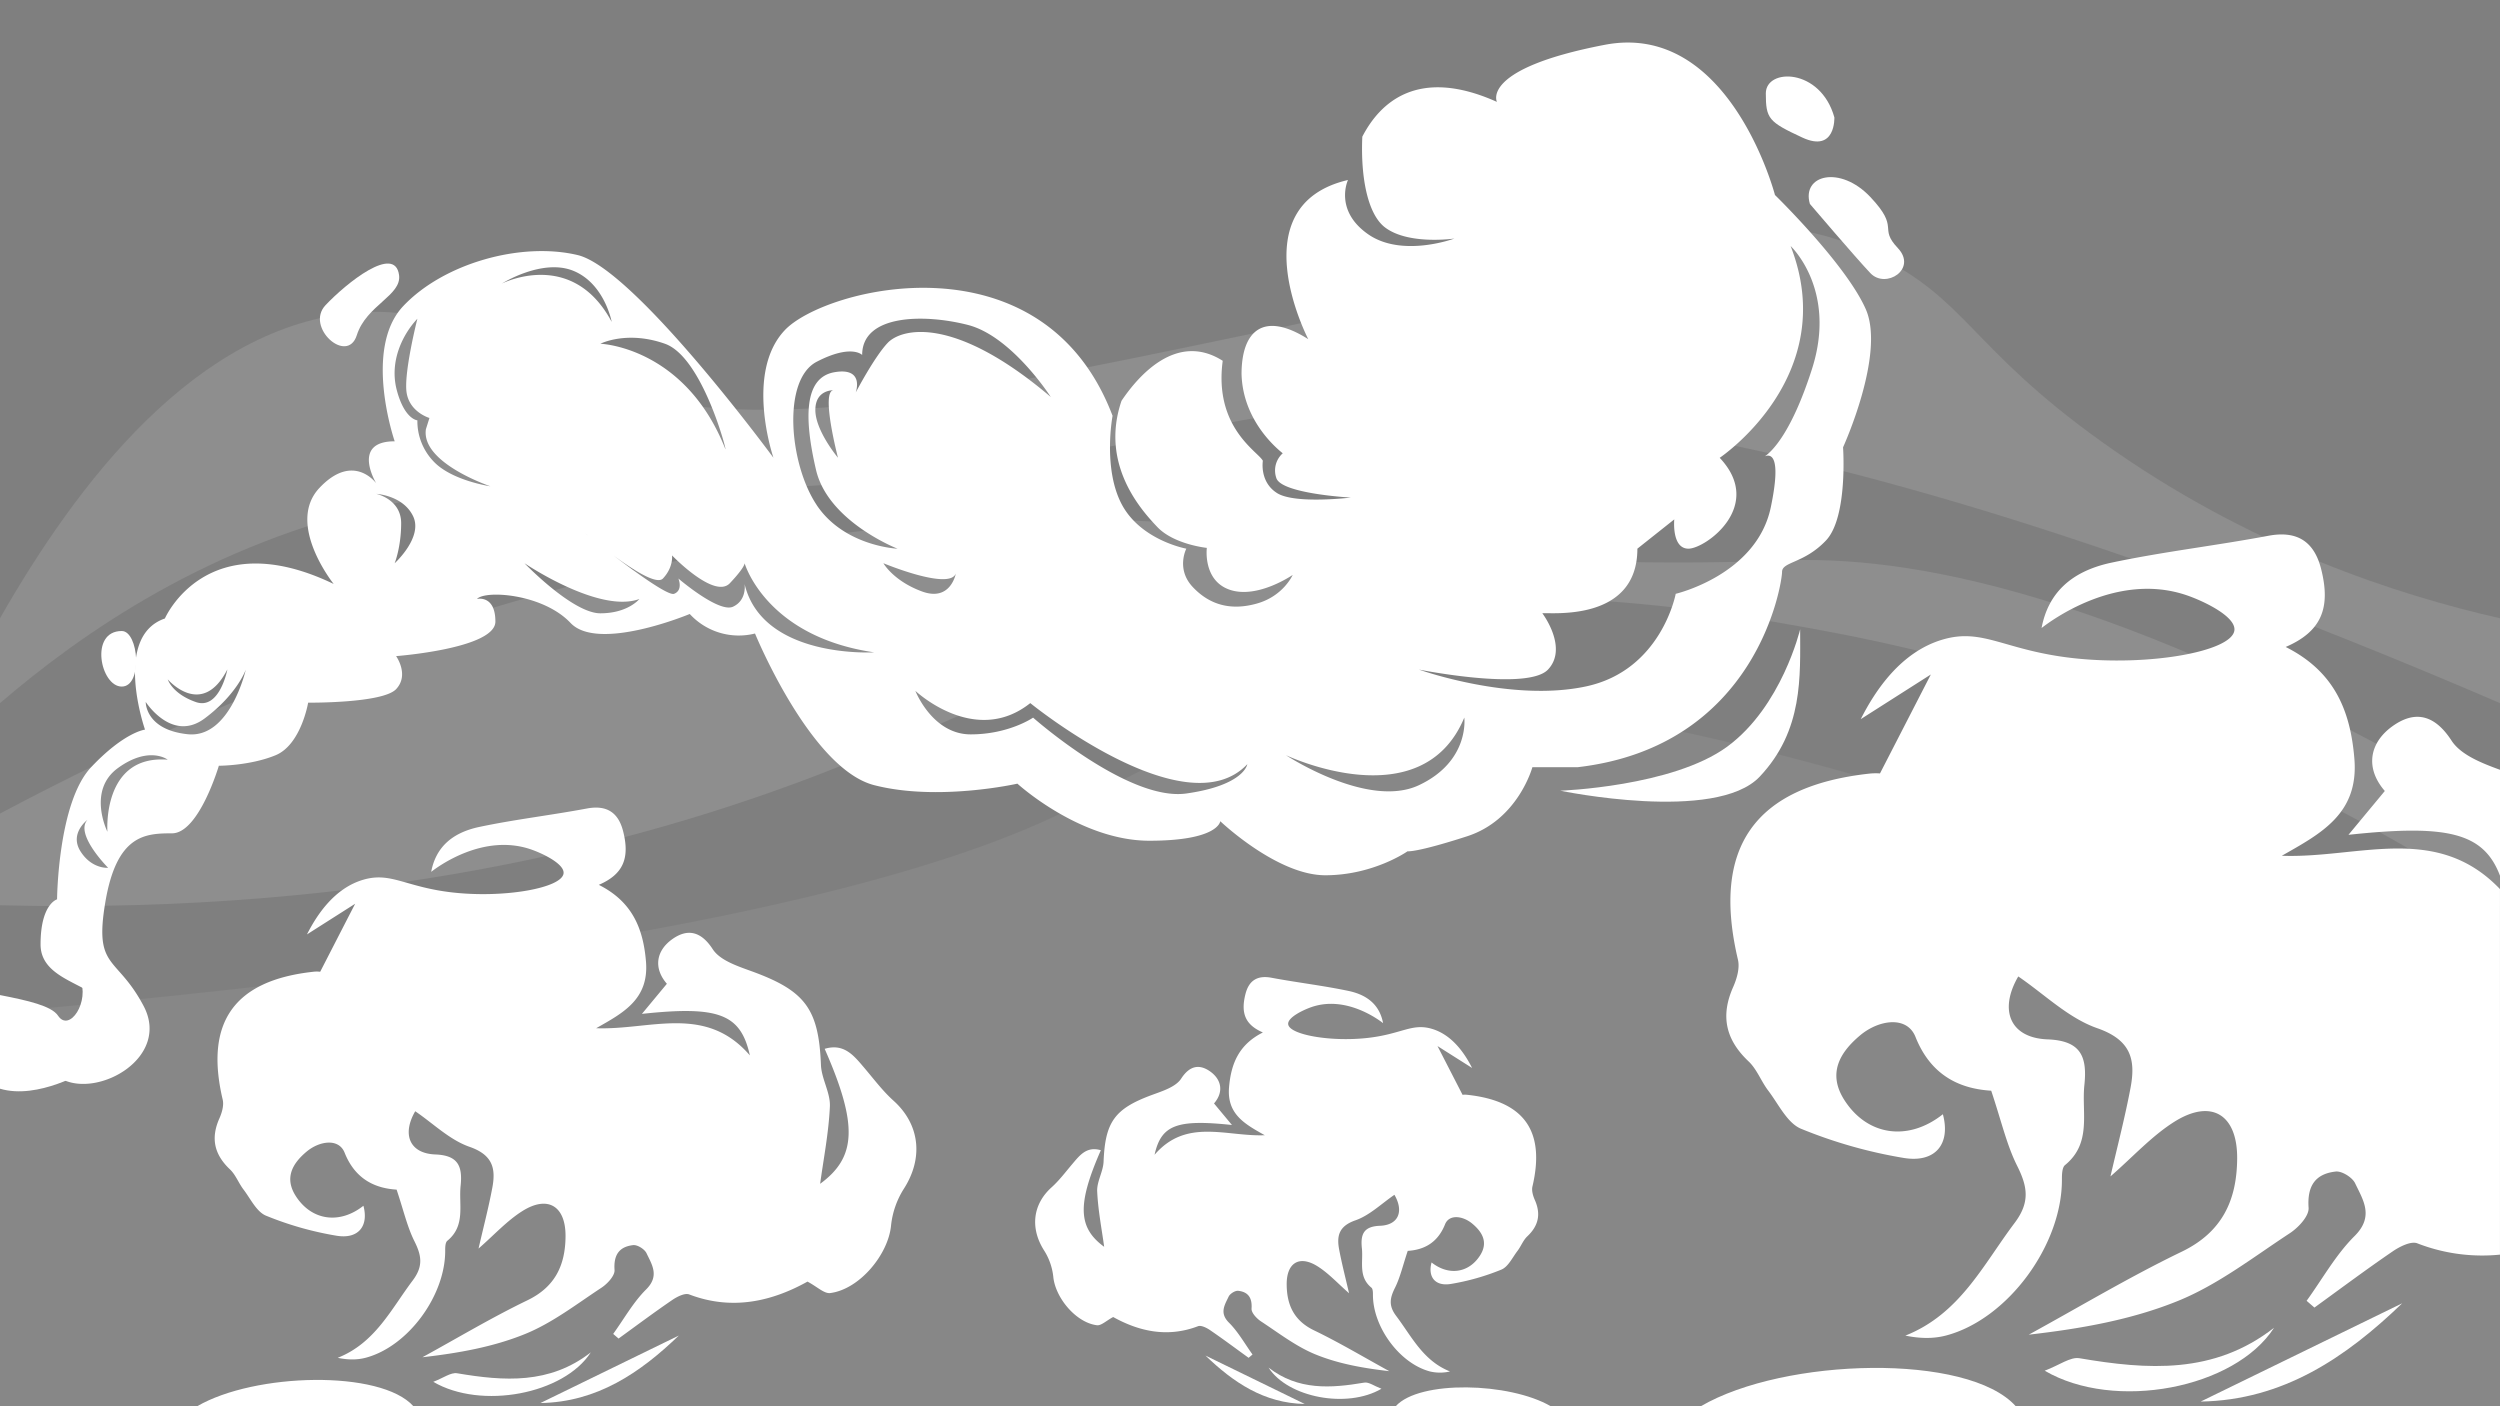 <svg xmlns="http://www.w3.org/2000/svg" width="1920" height="1080" viewBox="0 0 1920 1080">
  <g id="Layer_2" data-name="Layer 2">
    <g id="Layer_1-2" data-name="Layer 1">
      <g>
        <path d="M1920,1080H0V0H1920Z" fill="#878787"/>
        <path d="M1920,777.41c-71.83-31.9-376.06-164.84-651.87-220.41-93.37-18.81-194.73-31-307.57,2a528.54,528.54,0,0,0-119.73,52C743.07,667.09,523.16,731.64,0,777.41V302.59H1920Z" fill="#7f7f7f"/>
        <path d="M0,220.41V695.24c285.88,7.09,492.31-47.88,629.52-100.67,120.71-46.45,186-90.51,331-117.71,193.75-36.35,350.41-9,439.05,7.36,229.94,42.35,406.09,135.66,520.39,211V220.41Z" fill="#8e8e8e"/>
        <path d="M1920,624.8c-277.54-164.53-442.8-197.29-543.87-194.58-30.2.81-156.58,7.52-326.35-11.74-47.73-5.42-82.27-11.31-89.22-12.06C736.34,382.31,412.63,406,0,624.8V150H1920Z" fill="#7f7f7f"/>
        <path d="M1920,540c-521-224.25-799.87-244.8-959.44-218.38C879.74,335,742.69,374.8,530.91,376.22c-93.6.62-149.63-6.6-234.78,11.74C162.27,416.78,63.12,485.8,0,540V65.17H1920Z" fill="#8e8e8e"/>
        <path d="M1920,474.83c-77.44-17.64-192-53.8-306.74-136.18-100.84-72.41-103-109.59-173.74-143.22-105.11-50-173.75-2.79-479,61-252,52.67-380.38,78.23-500.08,39.95C374.76,269,344.51,234.87,275,240,150.53,249.31,58.25,372.77,0,474.83V0H1920Z" fill="#7f7f7f"/>
        <path d="M48.19,829.1c28.32,13.84,82.8-17.3,62.1-56.51S72.15,744.91,80.87,693s30.5-53,51.2-53,36-51.9,36-51.9,24,0,43.58-8.08,25-40.37,25-40.37,57.2.58,67.55-10.38,0-25.37,0-25.37,76.26-5.77,76.26-26.53S366.31,460,366.31,460c6.54-6.92,50.66-4,71.91,18.46s91.51-6.92,91.51-6.92a51.13,51.13,0,0,0,50.12,15S622.34,590.35,671.36,603s110-1.15,110-1.15,47.94,43.83,101.32,43.83,54.48-15,54.48-15,43.57,41.52,80.62,41.52S1081,653.79,1081,653.79s6.53,1.15,45.75-11.53,50.12-53.06,50.12-53.06h34.86c138.37-16.15,156.89-141.87,156.89-149.94s16.88-6.34,33.77-24.22,13.07-71.51,13.07-71.51,32.69-71.51,17.44-106.11-69.73-87.66-69.73-87.66S1328.32,16,1232.44,34.42s-82.8,43.83-82.8,43.83c-60.75-27.26-89.86.56-103.38,26.71-1.4,31.32,4.14,59.45,17.31,69.6,18,13.84,53.39,8.65,53.39,8.65s-40.31,15-66.46-3.46-15.25-41.52-15.25-41.52c-83.89,19.61-30.51,122.26-30.51,122.26-34-21.6-51.12-7-51.24,26.58.94,38.63,31.36,60.61,31.63,61.07a17.67,17.67,0,0,0-4.9,19c3.81,12.11,57.2,15,57.2,15s-43,5.19-56.66-3.46-10.89-24.8-10.89-24.8c-3.45-6.91-37.73-25.37-30.83-76.79-35.39-22.5-64.87,11.62-77.72,30.72-16.89,49.45,16.07,84.84,27.38,96.82,12.8,13.55,38.14,16.15,38.14,16.15s-3.27,25.37,18,32.29,47.94-11.53,47.94-11.53-7.08,16.14-27.24,21.91S929,464.63,916,450.79s-4.9-29.41-4.9-29.41-34.87-6.34-49.57-34-7.08-68.05-7.08-68.05C801,178.6,633.78,220.7,602.73,253.57s-8.72,98-8.72,98S487.24,206.28,443.66,195.9s-103,6.34-134,39.21-6.54,103.81-6.54,103.81c-33.77,0-14.16,32.29-14.16,32.29s-17.43-24.22-43.58,3.46,10.89,73.82,10.89,73.82C158.49,401.48,126.63,475,126.63,475c-40.31,13.84-15.26,85.35-15.26,85.35S95.58,562.1,70,589.2,43.83,690.7,43.83,690.7s-12.68,3.46-12.68,34.6,49.72,30,49.72,53.05-16.34,40.37-32.68,23.07S19.86,815.26,48.19,829.1ZM1089.72,514.23s83.35,16.72,99.14,0-4.35-43.25-4.35-43.25c6.26-.74,73,7,73-49.6l28.33-22.49s-2.18,22.49,10.89,22.49,58.83-32.87,24-69.78c0,0,93.51-62.56,54.47-162.64,0,0,36,33.47,16.35,94.59-15.82,49.32-30.93,63.35-36.18,66.93,4.22-1.79,13.14-1.59,4.58,39.19-10.89,51.9-73,66.37-73,66.37s-10.9,58.56-68.64,71.07S1089.72,514.23,1089.72,514.23ZM987.64,580s104.26,49.56,136.94-28.87c0,0,4.36,33.45-34.86,51.9S987.64,580,987.64,580ZM557,344.68C525.92,266.25,461.1,264,461.1,264s20.15-10.38,49.57,0S559.28,350.54,557,344.68ZM703,530.57s45.76,43.23,88.25,9.41c0,0,119.29,97.08,166.69,46.91,0,0-2.18,16.19-46.85,22.51s-117.67-58.26-117.67-58.26S774.86,564,745.45,564,703,530.57,703,530.57Zm-24.51-98s50.75,21.12,55.6,7.85c0,0-3.91,21.92-25.94,13.84S678.45,432.56,678.45,432.56Zm-51.21-44.62c-21.24-31.72-26.69-96.31,0-110.15s34.86-5.19,34.86-5.19c0-31.14,47.4-31.72,81.17-23.07S807,304.89,807,304.89c-74.63-63.43-114.94-52.48-125.29-41.52s-24.51,38.06-24.51,38.06,7.08-19.61-16.34-15.57-23.43,35.18-14.16,75,62.64,60.55,62.64,60.55S648.48,419.65,627.24,387.94Zm16.34-36.34s-17.43-20.76-17.43-36.71,14.16-15.19,14.16-15.19C630,299.7,643.58,351.6,643.58,351.6ZM449.66,409.85c2.85,2,51.27,43.13,59.47,34.45s7-17.73,7-17.73,32.55,33.88,44.4,21.34,11.33-15.35,11.33-15.35S588,488.86,671.36,501c0,0-85.73,5.19-99.52-52.48,0,0,2,12.35-8.88,17.42S521,444.3,521,444.3s3.81,8.91-3.27,11.74S450.88,410.76,449.66,409.85Zm-46.85,22.71s57.3,38.91,88.25,27.46c0,0-8.72,11-30,11S402.81,432.56,402.81,432.56ZM385.38,217.81s31.05-19.61,55-9.8,29.41,39.21,29.41,39.21C439.31,190.13,385.38,217.81,385.38,217.81Zm-64.83,105s-9.8-.58-15.79-23.07,4.82-43.34,15.79-54.95c0,0-10.89,42.84-8.17,57.42S329.81,321,329.81,321l-2.72,8.65c-3.81,25.95,49.57,43.83,49.57,43.83s-29.69-4.33-43.58-19A44.76,44.76,0,0,1,320.55,322.77ZM289,379.28s20.7,1.16,28.33,17.31-14.24,36-14.24,36,5-12.33,5-30.78S289,379.28,289,379.28Zm-114.4,135s-6,31.3-24.24,24.88-21.51-17.38-21.51-17.38S155,552.29,174.56,514.23Zm-62.64,24.88s20.07,31.35,45.21,12.6,31.6-37.48,31.6-37.48-12,53.06-44.67,49.6S111.92,539.11,111.92,539.11ZM82.5,638.79s-15.79-31.71,8.17-49,38.14-6.35,38.14-6.35C78.15,579.5,82.5,638.79,82.5,638.79Zm-20.7,15c-8.71-13.84,5.45-24.22,5.45-24.22C57,640.4,83.05,666.48,83.05,666.48S70.52,667.63,61.8,653.79Z" fill="#fff"/>
        <path d="M306.48,211.27c2.1,15.73-25.13,23.06-32.44,46.13s-40-6.16-24-23.07S303.3,187.42,306.48,211.27Z" fill="#fff"/>
        <path d="M93.5,484.62c13.07,0,16.34,42.67,0,42.67S68.44,484.62,93.5,484.62Z" fill="#fff"/>
        <path d="M28.92,782.19c-6.24,0-17.21,27.68-25.34,5.76S28.92,782.19,28.92,782.19Z" fill="#fff"/>
        <path d="M1436.42,151.29c23.22,24.59,5.85,23.07,21.1,39.21s-9.28,31.75-21.1,19.24S1390,156.62,1390,156.62C1383.44,134.28,1413.2,126.7,1436.42,151.29Z" fill="#fff"/>
        <path d="M1408.8,90.16s1.12,27.46-24.65,15.46-28-14.31-28-33.91S1398.22,52.1,1408.8,90.16Z" fill="#fff"/>
        <path d="M1382.51,483.34s-14.08,59.33-56,90.09-128.2,33.83-128.2,33.83,119.46,24.88,153.13-10.77S1382.51,519.36,1382.51,483.34Z" fill="#fff"/>
        <path d="M97.18,780.78l-6.12,27L66.31,822.2S29.21,844.87,0,836.12V764.21c21.5,4.2,39.58,8.31,44.58,15.85,8.73,13.14,24.73-10.86,16.73-28.86s25,8,25,8Z" fill="#fff"/>
        <path d="M245.9,746.32c10.23-19.91,18.49-36,26.85-52.23l-37,23.54c7.79-15.39,21.26-35.56,43.27-42,21.37-6.25,32.45,5.81,69.08,9.84,39.48,4.35,83.17-3.45,84.7-14.6,1-7.28-16-15.42-25-18.52-36.83-12.68-71.74,13.43-76.65,17.23,3.36-17.8,14.89-29.82,36.95-34.49,27.31-5.78,55.16-9,82.61-14.15,15.42-2.9,24.24,3.22,27.85,17.47,5.22,20.54.24,33-18.67,41.16,25.41,12.79,34.08,33.06,36.22,58.92,2.41,29.1-17.75,39.54-38.26,51.19,41.43,1.57,83.95-18.69,118.05,20.87-7.07-31.83-23.8-38.22-82.91-31.89l19.17-23.11c-10.61-12.27-8.11-25.63,4.28-34.36,10.85-7.65,21.43-6.85,30.91,7.76,5.81,9,20.17,13.37,31.53,17.57,39.83,14.75,49.91,28.81,51.61,71.37.43,10.72,7.34,21.4,6.86,31.9-.94,20.51-5,40.89-7.48,59.37,27.8-20.37,29.28-44.95,3.47-103.66,15-4.49,22.56,5.37,30.47,14.66,7.28,8.55,14.09,17.69,22.38,25.15,20.29,18.24,23.1,44,8,67.62a65.44,65.44,0,0,0-9.85,28.14c-2.06,22.33-24.18,49.12-46.75,52-4.62.58-10-4.86-17.43-8.8-26.42,14.69-57.23,22.71-90.86,9.85-3.34-1.27-9.23,1.71-12.92,4.22-14,9.55-27.58,19.73-41.32,29.67l-4.13-3.56c8.31-11.5,15.36-24.27,25.28-34.14,10.42-10.37,4.54-18.95.3-27.86-1.49-3.12-7-6.57-10.26-6.19-10.69,1.22-15.08,7.49-14.28,19.11.3,4.37-5.49,10.61-10.07,13.62-19.1,12.56-37.67,27-58.55,35.49-24.71,10.07-51.6,14.76-78.92,17.89,26.83-14.7,53.13-30.47,80.65-43.75,21.51-10.38,29.08-27.27,29.26-49.06.18-23.28-13.53-31.77-33.1-19.49-11.93,7.5-21.74,18.4-33.72,28.83,3.71-16.16,7.7-31.38,10.6-46.8,2.79-14.86.18-25.19-17.54-31.35-15.23-5.3-27.91-17.94-41.68-27.31-10.28,17.66-4.44,32.42,15.46,33.19,17.32.67,21,8.79,19.4,24.1-1.54,14.59,4,30.56-10.2,42.19-1.56,1.28-1.66,4.93-1.64,7.47.2,34.6-28.52,73.75-61.05,82.36-6.49,1.72-13.43,1.72-21.51.07,28.79-11.44,40.95-37.3,57.56-59.35,8.28-11,6.88-19.18,1.35-30.24s-8.26-23.46-13.67-39.59c-14.36-.92-31.15-6.31-39.93-28.37-4.51-11.32-19.35-9-29.1-.9-10.94,9.12-17.4,20.25-8.33,34.31,12.17,18.87,33.7,21.75,51.87,7.35,4.18,15.46-3.77,25.84-20.69,23a252,252,0,0,1-54.09-15.37c-7.31-3-11.9-13-17.33-20.13-3.76-4.93-6-11.28-10.38-15.43-12.06-11.4-14.9-23.91-8.14-39.13,1.94-4.38,3.6-10,2.56-14.42-14-59.24,8.63-91.52,69.35-98.21A21.67,21.67,0,0,1,245.9,746.32Z" fill="#fff"/>
        <path d="M317.53,1080H151.43C195.57,1054.27,292.36,1051.84,317.53,1080Z" fill="#fff"/>
        <path d="M453.75,1038.6c-20.64,32.1-84.13,44.25-121,22.64,7.83-3,13.53-7.39,18.34-6.57C387,1060.74,422.08,1063.32,453.75,1038.6Z" fill="#fff"/>
        <path d="M415.05,1077.53l106.28-51.83C491.55,1054.38,458.48,1076.82,415.05,1077.53Z" fill="#fff"/>
        <path d="M1752.44,657.22c29.87-17,59.23-32.16,55.72-74.55-3.11-37.66-15.75-67.18-52.75-85.8,27.54-11.88,34.79-30,27.2-59.94-5.27-20.76-18.11-29.67-40.56-25.44-40,7.52-80.54,12.18-120.31,20.6-32.13,6.8-48.92,24.3-53.81,50.22,7.15-5.52,58-43.55,111.63-25.08,13.09,4.51,37.89,16.37,36.44,27-2.22,16.24-65.85,27.59-123.34,21.27-53.34-5.87-69.48-23.44-100.61-14.34-32,9.37-51.67,38.74-63,61.15L1482.89,518l-39.07,76a45.59,45.59,0,0,0-8.06.13c-88.43,9.74-121.35,56.76-101,143,1.51,6.41-.9,14.62-3.73,21-9.84,22.17-5.71,40.38,11.86,57,6.39,6,9.64,15.28,15.11,22.46,7.91,10.38,14.59,24.94,25.25,29.32A365.67,365.67,0,0,0,1462,889.29c24.64,4.07,36.22-11,30.13-33.56-26.45,21-57.81,16.77-75.53-10.7-13.22-20.49-3.8-36.7,12.13-50,14.2-11.84,35.8-15.16,42.37,1.32,12.79,32.13,37.24,40,58.15,41.32,7.88,23.49,11.87,41.58,19.91,57.65s10.09,28-2,44c-24.19,32.1-41.9,69.77-83.83,86.43,11.77,2.4,21.88,2.4,31.33-.1,47.36-12.55,89.19-69.56,88.9-120,0-3.7.12-9,2.39-10.87,20.74-16.94,12.61-40.19,14.86-61.45,2.36-22.29-3-34.12-28.26-35.09-29-1.12-37.49-22.61-22.51-48.33,20.05,13.64,38.52,32.05,60.7,39.76,25.8,9,29.61,24,25.54,45.66-4.22,22.46-10,44.62-15.44,68.16,17.45-15.2,31.73-31.07,49.11-42,28.49-17.89,48.47-5.52,48.2,28.38-.26,31.73-11.29,56.33-42.61,71.45-40.07,19.33-78.38,42.31-117.45,63.71,39.79-4.55,78.95-11.39,114.92-26.06,30.42-12.4,57.46-33.39,85.28-51.67C1765,943,1773.44,934,1773,927.58c-1.17-16.92,5.22-26.05,20.79-27.83,4.74-.55,12.77,4.47,14.94,9,6.18,13,14.74,25.46-.44,40.56-14.45,14.38-24.71,33-36.81,49.72l6,5.19c20-14.48,39.79-29.29,60.18-43.21,5.36-3.66,14-8,18.81-6.14a137.21,137.21,0,0,0,63.51,8.69V682.82C1871.11,631.68,1811,659.44,1752.44,657.22Zm130.33-88.44c-13.8-21.28-29.21-22.44-45-11.3-18,12.71-21.68,32.17-6.23,50l-27.92,33.66c75.85-8.13,103.78-1.87,116.39,31.44V591.21C1905.43,585.89,1889.81,579.62,1882.77,568.78Z" fill="#fff"/>
        <path d="M1548.11,1080h-241.9C1370.5,1042.52,1511.45,1039,1548.11,1080Z" fill="#fff"/>
        <path d="M1746.49,1019.7c-30.06,46.75-122.52,64.45-176.16,33,11.4-4.32,19.7-10.77,26.71-9.58C1649.26,1052,1700.37,1055.71,1746.49,1019.7Z" fill="#fff"/>
        <path d="M1690.12,1076.4l154.78-75.48C1801.53,1042.69,1753.36,1075.36,1690.12,1076.4Z" fill="#fff"/>
        <path d="M1127.19,840.85c43.53,4.79,59.73,27.93,49.72,70.4-.75,3.15.44,7.19,1.83,10.33,4.85,10.91,2.81,19.88-5.83,28-3.15,3-4.75,7.52-7.44,11.06-3.9,5.1-7.18,12.27-12.43,14.43a179.9,179.9,0,0,1-38.77,11c-12.12,2-17.82-5.43-14.83-16.51,13,10.32,28.46,8.25,37.18-5.27,6.51-10.09,1.87-18.06-6-24.6-7-5.83-17.62-7.47-20.85.65-6.3,15.81-18.34,19.67-28.63,20.33-3.87,11.57-5.84,20.47-9.8,28.38s-5,13.81,1,21.68c11.9,15.8,20.62,34.34,41.26,42.54a33.19,33.19,0,0,1-15.42,0c-23.31-6.18-43.9-34.24-43.76-59,0-1.82-.06-4.43-1.17-5.35-10.21-8.34-6.21-19.78-7.32-30.25-1.16-11,1.5-16.79,13.91-17.27,14.27-.55,18.45-11.13,11.08-23.79-9.87,6.72-19,15.78-29.88,19.58-12.7,4.41-14.57,11.82-12.57,22.47,2.08,11,4.94,22,7.6,33.55-8.59-7.48-15.62-15.3-24.17-20.67-14-8.81-23.86-2.72-23.72,14,.12,15.62,5.55,27.72,21,35.17,19.72,9.51,38.58,20.82,57.81,31.35-19.59-2.24-38.86-5.6-56.57-12.82-15-6.11-28.28-16.43-42-25.44-3.28-2.15-7.44-6.62-7.22-9.76.57-8.33-2.57-12.82-10.24-13.7-2.33-.27-6.28,2.2-7.35,4.44-3,6.38-7.25,12.53.22,20,7.11,7.07,12.16,16.23,18.11,24.47l-3,2.55c-9.85-7.12-19.59-14.42-29.62-21.27-2.64-1.8-6.87-3.93-9.26-3-24.11,9.22-46.2,3.47-65.13-7.06-5.32,2.82-9.18,6.73-12.49,6.31-16.18-2-32-21.24-33.51-37.25a47,47,0,0,0-7.06-20.17c-10.83-17-8.81-35.4,5.73-48.47,5.94-5.34,10.82-11.89,16-18,5.67-6.66,11-13.73,21.85-10.51C827,925.33,828.1,943,848,957.55c-1.79-13.25-4.69-27.85-5.36-42.56-.35-7.52,4.61-15.18,4.91-22.86,1.22-30.51,8.45-40.59,37-51.16,8.14-3,18.43-6.17,22.6-12.6,6.8-10.47,14.38-11,22.16-5.56,8.87,6.26,10.67,15.84,3.06,24.63L946.14,864c-42.38-4.54-54.36,0-59.43,22.86,24.44-28.36,54.92-13.84,84.61-15-14.7-8.35-29.15-15.83-27.42-36.7,1.53-18.53,7.75-33.06,26-42.23-13.56-5.85-17.12-14.78-13.39-29.5,2.6-10.22,8.92-14.6,20-12.52,19.68,3.7,39.64,6,59.21,10.14,15.82,3.34,24.08,12,26.49,24.72-3.52-2.72-28.54-21.44-54.94-12.35-6.45,2.22-18.66,8.06-17.94,13.27,1.09,8,32.41,13.59,60.71,10.47,26.25-2.88,34.2-11.53,49.52-7.05,15.77,4.61,25.43,19.06,31,30.09L1104,803.38l19.24,37.44A15.63,15.63,0,0,1,1127.19,840.85Z" fill="#fff"/>
        <path d="M1191,1080H1071.9C1089.94,1059.82,1159.31,1061.55,1191,1080Z" fill="#fff"/>
        <path d="M1047.81,1061.84c3.45-.58,7.54,2.59,13.15,4.72-26.4,15.48-71.91,6.77-86.71-16.24C997,1068,1022.11,1066.2,1047.81,1061.84Z" fill="#fff"/>
        <path d="M925.81,1041.08l76.19,37.15C970.87,1077.72,947.16,1061.64,925.81,1041.08Z" fill="#fff"/>
      </g>
    </g>
  </g>
</svg>
